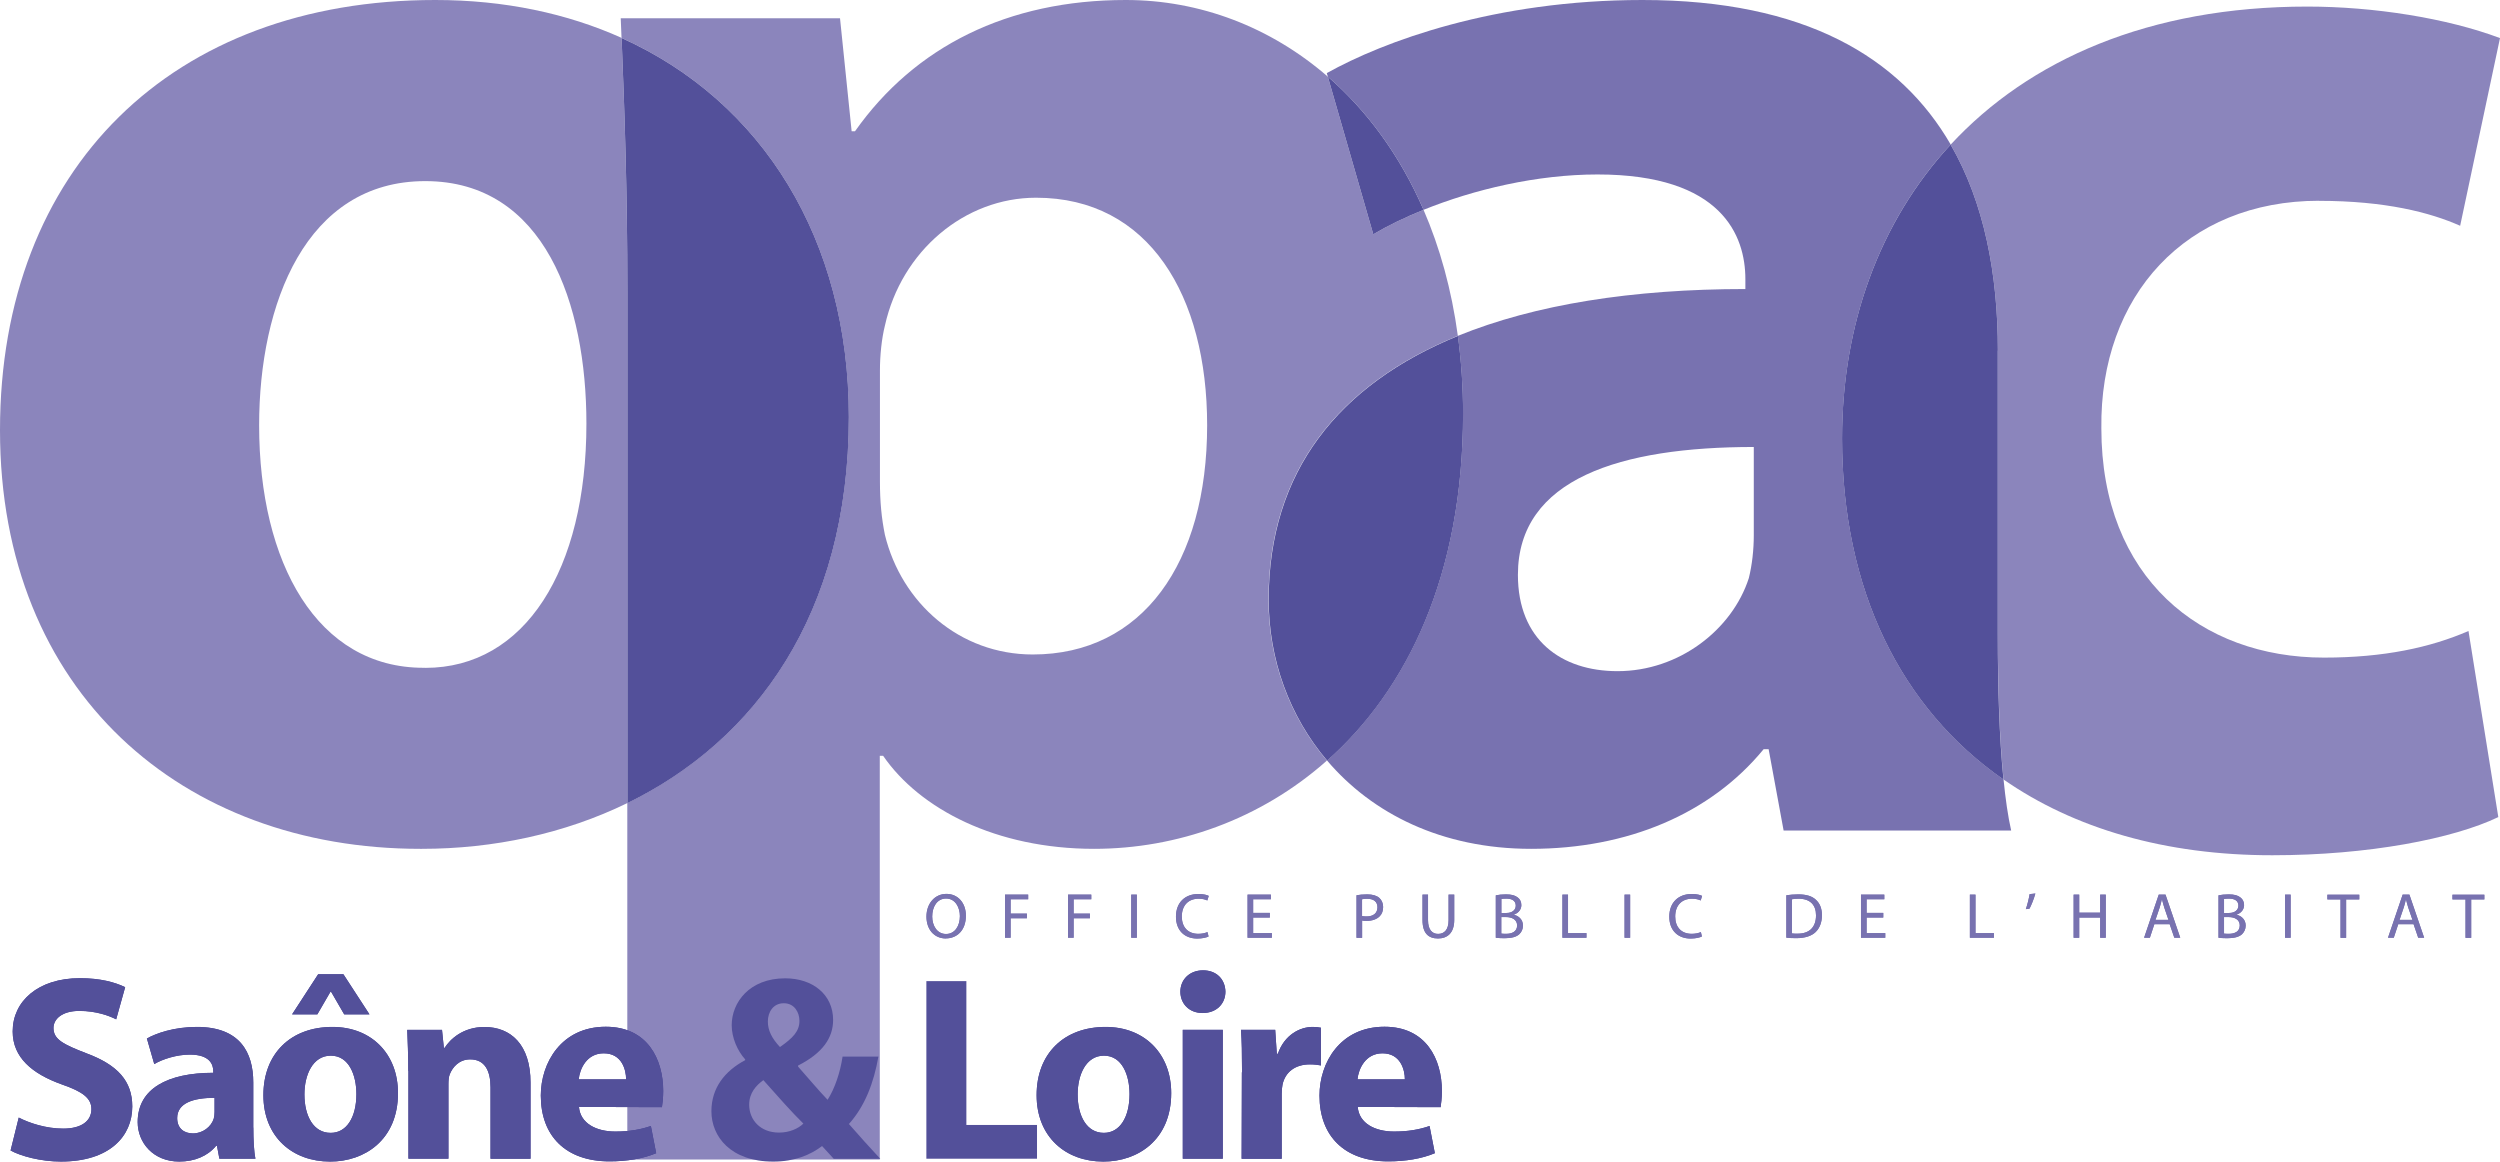<?xml version="1.0" encoding="UTF-8"?>
<svg id="Calque_2" xmlns="http://www.w3.org/2000/svg" version="1.1" viewBox="0 0 311.81 144.88">
  <!-- Generator: Adobe Illustrator 30.1.0, SVG Export Plug-In . SVG Version: 2.1.1 Build 65)  -->
  <defs>
    <style>
      .st0 {
        fill: #7872b0;
      }

      .st1 {
        fill: #434190;
      }

      .st2 {
        fill: #8b85bc;
      }

      .st3 {
        fill: #53509a;
      }
    </style>
  </defs>
  <g>
    <path class="st2" d="M77.54,4.73c-6.81-3.06-14.63-4.73-23.25-4.73C21.55,0,0,20.93,0,53.66s22.79,52.21,52.41,52.21h.21c8.93,0,17.78-1.88,25.63-5.71v-63.9c0-12.14-.35-22.54-.72-31.53ZM53.04,83.29h-.21c-13.26,0-20.51-13.05-20.51-30.25,0-15.12,5.81-30.45,20.72-30.45s20.1,15.33,20.1,30.25c0,18.23-7.66,30.46-20.1,30.46Z"/>
    <path class="st2" d="M181.83,41.9c-.78-5.78-2.25-11.04-4.28-15.73-2.34.95-4.47,1.98-6.27,3.05l-5.67-19.66c-7.16-6.21-15.98-9.56-25.2-9.56-14.71,0-26.31,5.8-33.77,16.37h-.42l-1.45-14.09h-27.35c.03.8.07,1.62.1,2.45,17.57,7.92,28.34,25.17,28.34,47.27,0,24.66-11.77,40.41-27.62,48.16v44.46h31.49v-50.35h.42c4.56,6.63,14.09,11.6,26.31,11.6,10.27,0,20.71-3.61,29.04-11.01-4.73-5.56-7.29-12.68-7.29-20.07,0-15.98,8.73-26.83,23.6-32.9ZM128.81,81.63c-9.12,0-16.37-6.42-18.44-14.92-.42-2.07-.62-4.14-.62-6.63v-13.88c0-1.87.21-3.94.62-5.59,2.07-9.32,9.95-15.95,18.85-15.95,14.09,0,21.34,12.23,21.34,28.38,0,17.2-8.08,28.59-21.75,28.59Z"/>
    <path class="st3" d="M105.87,52.01c0-22.1-10.77-39.36-28.34-47.27.37,8.98.72,19.39.72,31.53v63.9c15.85-7.74,27.62-23.5,27.62-48.16Z"/>
    <path class="st0" d="M229.76,54.68c0-14.12,4.62-27.02,13.54-36.65C237.01,7.16,225.11,0,204.85,0c-18.44,0-32.32,5.18-39.37,9.12l.13.44c4.89,4.24,9,9.83,11.94,16.61,6.28-2.54,14.15-4.41,21.7-4.41,15.54,0,18.44,7.66,18.44,13.05v1.24c-14.07,0-26.24,1.92-35.86,5.84.41,3.09.64,6.31.64,9.69,0,20.11-6.97,34.41-16.95,43.28,5.62,6.61,14.31,11.01,25.44,11.01,12.02,0,22.38-4.35,29.01-12.43h.62l1.87,10.15h28.38c-.4-1.78-.71-3.94-.95-6.37-12.79-8.89-20.13-23.64-20.13-42.54ZM218.74,66.72c0,1.86-.21,3.73-.62,5.39-2.07,6.42-8.7,11.6-16.37,11.6-7.04,0-12.43-3.93-12.43-12.01,0-12.02,12.84-15.95,29.42-15.95v10.98Z"/>
    <path class="st3" d="M177.55,26.17c-2.94-6.78-7.05-12.37-11.94-16.61l5.67,19.66c1.8-1.07,3.93-2.1,6.27-3.05Z"/>
    <path class="st3" d="M182.48,51.59c0-3.38-.23-6.6-.64-9.69-14.87,6.07-23.6,16.92-23.6,32.9,0,7.39,2.56,14.51,7.29,20.07,9.99-8.86,16.95-23.17,16.95-43.28Z"/>
    <path class="st2" d="M289.23,25.05c8.29,0,13.87,1.45,17.61,3.11l4.97-23.41c-6.63-2.49-15.74-3.93-24.04-3.93-19.74,0-34.69,6.65-44.48,17.22,4.19,7.25,5.89,16.15,5.89,25.68v35.43c0,6.49.2,12.89.71,18.07,8.8,6.12,20.18,9.46,33.53,9.45,12.01,0,22.58-2.07,28.18-4.76l-3.72-23.21c-4.77,2.07-10.57,3.32-18.03,3.32-15.33,0-27.76-9.95-27.76-28.59-.21-16.57,10.57-28.39,27.15-28.39Z"/>
    <path class="st3" d="M249.18,43.72c0-9.53-1.7-18.43-5.89-25.68-8.91,9.63-13.54,22.52-13.54,36.65,0,18.9,7.35,33.65,20.13,42.54-.52-5.18-.71-11.58-.71-18.07v-35.43Z"/>
  </g>
  <path class="st1" d="M2.33,139.38c1.32.69,3.42,1.38,5.55,1.38,2.3,0,3.52-.96,3.52-2.43,0-1.35-1.05-2.17-3.71-3.09-3.68-1.32-6.11-3.35-6.11-6.6,0-3.78,3.19-6.64,8.38-6.64,2.53,0,4.34.49,5.65,1.12l-1.12,4.01c-.85-.43-2.46-1.05-4.6-1.05s-3.22,1.01-3.22,2.13c0,1.42,1.21,2.04,4.11,3.16,3.91,1.45,5.72,3.48,5.72,6.63,0,3.71-2.83,6.87-8.9,6.87-2.53,0-5.03-.69-6.28-1.38l1.02-4.11Z"/>
  <g>
    <path class="st1" d="M31.6,140.63c0,1.51.07,2.99.26,3.88h-4.5l-.3-1.61h-.1c-1.05,1.28-2.69,1.97-4.6,1.97-3.25,0-5.19-2.36-5.19-4.93,0-4.17,3.75-6.14,9.43-6.14v-.2c0-.86-.46-2.07-2.92-2.07-1.64,0-3.39.56-4.44,1.18l-.92-3.19c1.12-.62,3.32-1.44,6.24-1.44,5.35,0,7.03,3.16,7.03,6.93v5.62ZM26.77,136.92c-2.63,0-4.67.63-4.67,2.53,0,1.28.85,1.91,1.97,1.91,1.21,0,2.27-.82,2.59-1.84.07-.26.1-.56.1-.85v-1.74Z"/>
    <path class="st1" d="M41.16,144.87c-4.7,0-8.31-3.09-8.31-8.28s3.42-8.51,8.61-8.51c4.9,0,8.18,3.39,8.18,8.25,0,5.84-4.17,8.54-8.44,8.54h-.03ZM42.83,121.51l3.25,5h-3.15l-1.64-2.83h-.07l-1.64,2.83h-3.15l3.25-5h3.15ZM41.26,141.29c1.97,0,3.19-1.94,3.19-4.83,0-2.36-.92-4.8-3.19-4.8s-3.29,2.43-3.29,4.83c0,2.73,1.15,4.8,3.25,4.8h.03Z"/>
    <path class="st1" d="M50.92,133.57c0-2-.07-3.68-.13-5.12h4.34l.23,2.24h.1c.66-1.05,2.27-2.6,4.96-2.6,3.29,0,5.75,2.2,5.75,6.93v9.5h-4.99v-8.9c0-2.07-.72-3.49-2.53-3.49-1.38,0-2.2.96-2.56,1.87-.13.33-.16.79-.16,1.25v9.26h-4.99v-10.94Z"/>
    <path class="st1" d="M72.21,138.04c.16,2.1,2.2,3.09,4.53,3.09,1.71,0,3.09-.23,4.44-.69l.66,3.39c-1.64.69-3.65,1.02-5.82,1.02-5.45,0-8.57-3.16-8.57-8.21,0-4.07,2.56-8.58,8.11-8.58,5.19,0,7.16,4.04,7.16,8.02,0,.85-.1,1.61-.16,2.01l-10.35-.03ZM78.09,134.62c0-1.18-.52-3.25-2.79-3.25-2.13,0-2.99,1.94-3.12,3.25h5.91Z"/>
  </g>
  <g>
    <path class="st1" d="M137.6,144.87c-4.7,0-8.31-3.09-8.31-8.28s3.42-8.51,8.61-8.51c4.9,0,8.18,3.39,8.18,8.25,0,5.84-4.17,8.54-8.45,8.54h-.03ZM137.69,141.29c1.97,0,3.19-1.94,3.19-4.83,0-2.36-.92-4.8-3.19-4.8s-3.28,2.43-3.28,4.83c0,2.73,1.15,4.8,3.25,4.8h.03Z"/>
    <path class="st1" d="M149.98,126.34c-1.68,0-2.76-1.18-2.76-2.66s1.12-2.66,2.83-2.66,2.76,1.15,2.79,2.66c0,1.48-1.09,2.66-2.83,2.66h-.03ZM147.52,144.51v-16.07h4.99v16.07h-4.99Z"/>
  </g>
  <path class="st1" d="M154.91,133.73c0-2.36-.03-3.91-.13-5.29h4.27l.2,2.99h.13c.82-2.37,2.76-3.35,4.33-3.35.46,0,.69.03,1.05.1v4.7c-.42-.07-.82-.13-1.38-.13-1.84,0-3.09.96-3.42,2.53-.06.33-.1.69-.1,1.12v8.12h-5l.03-10.78Z"/>
  <path class="st1" d="M169.34,138.04c.16,2.1,2.2,3.09,4.53,3.09,1.71,0,3.09-.23,4.43-.69l.66,3.39c-1.64.69-3.65,1.02-5.82,1.02-5.45,0-8.57-3.16-8.57-8.21,0-4.07,2.56-8.58,8.11-8.58,5.19,0,7.16,4.04,7.16,8.02,0,.85-.1,1.61-.16,2.01l-10.35-.03ZM175.22,134.62c0-1.18-.53-3.25-2.79-3.25-2.13,0-2.99,1.94-3.12,3.25h5.91Z"/>
  <g>
    <path class="st3" d="M2.33,139.39c1.32.69,3.42,1.38,5.55,1.38,2.3,0,3.52-.96,3.52-2.43,0-1.35-1.05-2.17-3.71-3.09-3.68-1.32-6.11-3.35-6.11-6.6,0-3.78,3.19-6.64,8.38-6.64,2.53,0,4.34.49,5.65,1.12l-1.12,4.01c-.85-.43-2.46-1.05-4.6-1.05s-3.22,1.01-3.22,2.13c0,1.42,1.21,2.04,4.11,3.16,3.91,1.45,5.72,3.48,5.72,6.63,0,3.71-2.83,6.87-8.9,6.87-2.53,0-5.03-.69-6.28-1.38l1.02-4.11Z"/>
    <g>
      <path class="st3" d="M31.6,140.64c0,1.51.07,2.99.26,3.88h-4.5l-.3-1.61h-.1c-1.05,1.28-2.69,1.97-4.6,1.97-3.25,0-5.19-2.36-5.19-4.93,0-4.17,3.75-6.14,9.43-6.14v-.2c0-.86-.46-2.07-2.92-2.07-1.64,0-3.39.56-4.44,1.18l-.92-3.19c1.12-.62,3.32-1.44,6.24-1.44,5.35,0,7.03,3.16,7.03,6.93v5.62ZM26.77,136.93c-2.63,0-4.67.63-4.67,2.53,0,1.28.85,1.91,1.97,1.91,1.21,0,2.27-.82,2.59-1.84.07-.26.1-.56.1-.85v-1.74Z"/>
      <path class="st3" d="M41.16,144.88c-4.7,0-8.31-3.09-8.31-8.28s3.42-8.51,8.61-8.51c4.9,0,8.18,3.39,8.18,8.25,0,5.84-4.17,8.54-8.44,8.54h-.03ZM42.83,121.52l3.25,5h-3.15l-1.64-2.83h-.07l-1.64,2.83h-3.15l3.25-5h3.15ZM41.26,141.3c1.97,0,3.19-1.94,3.19-4.83,0-2.36-.92-4.8-3.19-4.8s-3.29,2.43-3.29,4.83c0,2.73,1.15,4.8,3.25,4.8h.03Z"/>
      <path class="st3" d="M50.92,133.57c0-2-.07-3.68-.13-5.12h4.34l.23,2.24h.1c.66-1.05,2.27-2.6,4.96-2.6,3.29,0,5.75,2.2,5.75,6.93v9.5h-4.99v-8.9c0-2.07-.72-3.49-2.53-3.49-1.38,0-2.2.96-2.56,1.87-.13.33-.16.79-.16,1.25v9.26h-4.99v-10.94Z"/>
      <path class="st3" d="M72.21,138.04c.16,2.1,2.2,3.09,4.53,3.09,1.71,0,3.09-.23,4.44-.69l.66,3.39c-1.64.69-3.65,1.02-5.82,1.02-5.45,0-8.57-3.16-8.57-8.21,0-4.07,2.56-8.58,8.11-8.58,5.19,0,7.16,4.04,7.16,8.02,0,.85-.1,1.61-.16,2.01l-10.35-.03ZM78.09,134.63c0-1.18-.52-3.25-2.79-3.25-2.13,0-2.99,1.94-3.12,3.25h5.91Z"/>
    </g>
    <path class="st3" d="M103.98,144.52c-.46-.5-.92-.99-1.45-1.58-1.45,1.11-3.45,1.94-6.08,1.94-5.35,0-7.72-3.15-7.72-6.28,0-2.92,1.68-5.03,4.21-6.37v-.1c-.95-1.05-1.68-2.69-1.68-4.26,0-2.83,2.2-5.85,6.67-5.85,3.42,0,5.98,2.01,5.98,5.19,0,2.24-1.31,4.14-4.37,5.69v.13c1.25,1.41,2.6,3.02,3.68,4.14.89-1.38,1.58-3.41,1.87-5.39h4.47c-.59,3.35-1.71,6.21-3.68,8.41,1.25,1.42,2.53,2.86,3.91,4.34h-5.81ZM97.18,141.26c1.28,0,2.37-.49,3.02-1.12-1.38-1.35-3.19-3.39-4.99-5.42-.92.66-1.77,1.61-1.77,3.06,0,1.91,1.41,3.48,3.71,3.48h.03ZM97.74,125.13c-1.28,0-1.97,1.08-1.97,2.27,0,1.12.49,2.1,1.51,3.19,1.61-1.12,2.43-1.97,2.43-3.26,0-1.05-.62-2.2-1.94-2.2h-.03Z"/>
    <path class="st3" d="M115.54,122.37h4.99v17.94h8.81v4.21h-13.8v-22.15Z"/>
    <g>
      <path class="st3" d="M137.6,144.88c-4.7,0-8.31-3.09-8.31-8.28s3.42-8.51,8.61-8.51c4.9,0,8.18,3.39,8.18,8.25,0,5.84-4.17,8.54-8.45,8.54h-.03ZM137.69,141.3c1.97,0,3.19-1.94,3.19-4.83,0-2.36-.92-4.8-3.19-4.8s-3.28,2.43-3.28,4.83c0,2.73,1.15,4.8,3.25,4.8h.03Z"/>
      <path class="st3" d="M149.98,126.35c-1.68,0-2.76-1.18-2.76-2.66s1.12-2.66,2.83-2.66,2.76,1.15,2.79,2.66c0,1.48-1.09,2.66-2.83,2.66h-.03ZM147.52,144.52v-16.07h4.99v16.07h-4.99Z"/>
    </g>
    <path class="st3" d="M154.91,133.74c0-2.36-.03-3.91-.13-5.29h4.27l.2,2.99h.13c.82-2.37,2.76-3.35,4.33-3.35.46,0,.69.03,1.05.1v4.7c-.42-.07-.82-.13-1.38-.13-1.84,0-3.09.96-3.42,2.53-.06.33-.1.69-.1,1.12v8.12h-5l.03-10.78Z"/>
    <path class="st3" d="M169.34,138.04c.16,2.1,2.2,3.09,4.53,3.09,1.71,0,3.09-.23,4.43-.69l.66,3.39c-1.64.69-3.65,1.02-5.82,1.02-5.45,0-8.57-3.16-8.57-8.21,0-4.07,2.56-8.58,8.11-8.58,5.19,0,7.16,4.04,7.16,8.02,0,.85-.1,1.61-.16,2.01l-10.35-.03ZM175.22,134.63c0-1.18-.53-3.25-2.79-3.25-2.13,0-2.99,1.94-3.12,3.25h5.91Z"/>
  </g>
  <g>
    <g>
      <path class="st0" d="M117.97,117.05c-1.43,0-2.42-1.1-2.42-2.73s1.05-2.83,2.49-2.83,2.43,1.13,2.43,2.72c0,1.84-1.13,2.83-2.49,2.83h0ZM118,116.49c1.1,0,1.72-1.01,1.72-2.23,0-1.07-.56-2.19-1.72-2.19s-1.73,1.08-1.73,2.24.62,2.18,1.72,2.18h0Z"/>
      <path class="st0" d="M125.34,111.58h2.9v.58h-2.19v1.79h2.03v.58h-2.03v2.43h-.7v-5.38Z"/>
      <path class="st0" d="M133.21,111.58h2.9v.58h-2.2v1.79h2.03v.58h-2.03v2.43h-.7v-5.38Z"/>
      <path class="st0" d="M141.79,111.58v5.38h-.7v-5.38h.7Z"/>
      <path class="st0" d="M150.74,116.8c-.25.13-.77.26-1.42.26-1.52,0-2.65-.96-2.65-2.73s1.14-2.83,2.81-2.83c.66,0,1.09.14,1.28.24l-.18.57c-.26-.13-.63-.22-1.08-.22-1.26,0-2.1.81-2.1,2.22,0,1.33.76,2.16,2.06,2.16.43,0,.86-.09,1.14-.22l.14.56Z"/>
      <path class="st0" d="M158.38,114.44h-2.08v1.94h2.33v.58h-3.03v-5.38h2.91v.58h-2.21v1.7h2.08v.57Z"/>
      <path class="st0" d="M169.19,111.66c.33-.06.77-.11,1.33-.11.69,0,1.19.16,1.51.44.29.26.48.65.48,1.13s-.14.87-.42,1.15c-.37.39-.97.59-1.65.59-.21,0-.4,0-.55-.05v2.16h-.7v-5.31ZM169.88,114.25c.15.04.35.05.57.05.85,0,1.35-.42,1.35-1.14s-.5-1.06-1.27-1.06c-.31,0-.54.03-.65.06v2.09Z"/>
      <path class="st0" d="M178.11,111.58v3.19c0,1.2.53,1.71,1.25,1.71.79,0,1.31-.53,1.31-1.71v-3.19h.71v3.15c0,1.65-.87,2.32-2.03,2.32s-1.93-.62-1.93-2.3v-3.17h.7Z"/>
      <path class="st0" d="M186.56,111.67c.3-.07.79-.12,1.27-.12.69,0,1.14.12,1.47.39.28.21.45.53.45.95,0,.53-.35.98-.91,1.18v.03c.51.12,1.11.54,1.11,1.34,0,.46-.18.81-.46,1.08-.37.34-.97.5-1.85.5-.48,0-.85-.03-1.08-.06v-5.28ZM187.26,113.87h.63c.73,0,1.16-.39,1.16-.91,0-.62-.47-.88-1.18-.88-.32,0-.5.02-.61.05v1.74ZM187.26,116.44c.14.02.34.03.58.03.72,0,1.38-.26,1.38-1.05,0-.72-.63-1.04-1.39-1.04h-.58v2.05Z"/>
      <path class="st0" d="M194.87,111.58h.7v4.8h2.3v.58h-3v-5.38Z"/>
      <path class="st0" d="M203.32,111.58v5.38h-.7v-5.38h.7Z"/>
      <path class="st0" d="M212.27,116.8c-.25.13-.76.26-1.42.26-1.51,0-2.65-.96-2.65-2.73s1.14-2.83,2.81-2.83c.66,0,1.09.14,1.28.24l-.17.57c-.26-.13-.63-.22-1.08-.22-1.26,0-2.1.81-2.1,2.22,0,1.33.76,2.16,2.06,2.16.43,0,.86-.09,1.14-.22l.13.56Z"/>
      <path class="st0" d="M222.8,111.66c.43-.06.93-.11,1.49-.11,1,0,1.71.22,2.18.66.49.44.77,1.07.77,1.94s-.28,1.6-.78,2.09c-.51.5-1.34.77-2.39.77-.5,0-.91-.01-1.27-.06v-5.29ZM223.5,116.42c.18.03.43.03.71.03,1.49,0,2.29-.83,2.29-2.28,0-1.29-.71-2.08-2.18-2.08-.36,0-.63.03-.82.07v4.25Z"/>
      <path class="st0" d="M234.89,114.44h-2.08v1.94h2.33v.58h-3.03v-5.38h2.91v.58h-2.21v1.7h2.08v.57Z"/>
      <path class="st0" d="M245.69,111.58h.7v4.8h2.3v.58h-3v-5.38Z"/>
      <path class="st0" d="M253.86,111.44c-.18.67-.53,1.53-.74,1.9l-.45.05c.17-.47.38-1.29.47-1.87l.72-.08Z"/>
      <path class="st0" d="M259.33,111.58v2.25h2.61v-2.25h.7v5.38h-.7v-2.52h-2.61v2.52h-.7v-5.38h.7Z"/>
      <path class="st0" d="M268.7,115.27l-.56,1.69h-.72l1.83-5.38h.84l1.84,5.38h-.74l-.58-1.69h-1.9ZM270.46,114.73l-.53-1.55c-.11-.35-.19-.67-.27-.98h-.03c-.07.31-.16.65-.26.97l-.53,1.56h1.62Z"/>
      <path class="st0" d="M276.7,111.67c.3-.07.79-.12,1.27-.12.69,0,1.14.12,1.47.39.28.21.45.53.45.95,0,.53-.35.98-.91,1.18v.03c.51.12,1.11.54,1.11,1.34,0,.46-.19.81-.46,1.08-.37.34-.97.5-1.85.5-.48,0-.85-.03-1.08-.06v-5.28ZM277.39,113.87h.63c.73,0,1.16-.39,1.16-.91,0-.62-.47-.88-1.17-.88-.32,0-.5.02-.62.05v1.74ZM277.39,116.44c.14.02.33.03.58.03.72,0,1.38-.26,1.38-1.05,0-.72-.63-1.04-1.39-1.04h-.57v2.05Z"/>
      <path class="st0" d="M285.7,111.58v5.38h-.7v-5.38h.7Z"/>
      <path class="st0" d="M291.92,112.18h-1.64v-.59h3.98v.59h-1.64v4.79h-.7v-4.79Z"/>
      <path class="st0" d="M299.12,115.27l-.56,1.69h-.72l1.83-5.38h.84l1.84,5.38h-.74l-.58-1.69h-1.91ZM300.89,114.73l-.53-1.55c-.11-.35-.19-.67-.27-.98h-.02c-.07.31-.16.65-.26.97l-.53,1.56h1.62Z"/>
      <path class="st0" d="M307.51,112.18h-1.63v-.59h3.98v.59h-1.64v4.79h-.71v-4.79Z"/>
    </g>
    <g>
      <path class="st0" d="M117.97,117.05c-1.43,0-2.42-1.1-2.42-2.73s1.05-2.83,2.49-2.83,2.43,1.13,2.43,2.72c0,1.84-1.13,2.83-2.49,2.83h0ZM118,116.49c1.1,0,1.72-1.01,1.72-2.23,0-1.07-.56-2.19-1.72-2.19s-1.73,1.08-1.73,2.24.62,2.18,1.72,2.18h0Z"/>
      <path class="st0" d="M125.34,111.58h2.9v.58h-2.19v1.79h2.03v.58h-2.03v2.43h-.7v-5.38Z"/>
      <path class="st0" d="M133.21,111.58h2.9v.58h-2.2v1.79h2.03v.58h-2.03v2.43h-.7v-5.38Z"/>
      <path class="st0" d="M141.79,111.58v5.38h-.7v-5.38h.7Z"/>
      <path class="st0" d="M150.74,116.8c-.25.13-.77.26-1.42.26-1.52,0-2.65-.96-2.65-2.73s1.14-2.83,2.81-2.83c.66,0,1.09.14,1.28.24l-.18.57c-.26-.13-.63-.22-1.08-.22-1.26,0-2.1.81-2.1,2.22,0,1.33.76,2.16,2.06,2.16.43,0,.86-.09,1.14-.22l.14.56Z"/>
      <path class="st0" d="M158.38,114.44h-2.08v1.94h2.33v.58h-3.03v-5.38h2.91v.58h-2.21v1.7h2.08v.57Z"/>
      <path class="st0" d="M169.19,111.66c.33-.06.77-.11,1.33-.11.69,0,1.19.16,1.51.44.29.26.48.65.48,1.13s-.14.87-.42,1.15c-.37.39-.97.59-1.65.59-.21,0-.4,0-.55-.05v2.16h-.7v-5.31ZM169.88,114.25c.15.04.35.05.57.05.85,0,1.35-.42,1.35-1.14s-.5-1.06-1.27-1.06c-.31,0-.54.03-.65.06v2.09Z"/>
      <path class="st0" d="M178.11,111.58v3.19c0,1.2.53,1.71,1.25,1.71.79,0,1.31-.53,1.31-1.71v-3.19h.71v3.15c0,1.65-.87,2.32-2.03,2.32s-1.93-.62-1.93-2.3v-3.17h.7Z"/>
      <path class="st0" d="M186.56,111.67c.3-.07.79-.12,1.27-.12.69,0,1.14.12,1.47.39.28.21.45.53.45.95,0,.53-.35.98-.91,1.18v.03c.51.12,1.11.54,1.11,1.34,0,.46-.18.81-.46,1.08-.37.34-.97.5-1.85.5-.48,0-.85-.03-1.08-.06v-5.28ZM187.26,113.87h.63c.73,0,1.16-.39,1.16-.91,0-.62-.47-.88-1.18-.88-.32,0-.5.02-.61.05v1.74ZM187.26,116.44c.14.02.34.03.58.03.72,0,1.38-.26,1.38-1.05,0-.72-.63-1.04-1.39-1.04h-.58v2.05Z"/>
      <path class="st0" d="M194.87,111.58h.7v4.8h2.3v.58h-3v-5.38Z"/>
      <path class="st0" d="M203.32,111.58v5.38h-.7v-5.38h.7Z"/>
      <path class="st0" d="M212.27,116.8c-.25.13-.76.26-1.42.26-1.51,0-2.65-.96-2.65-2.73s1.14-2.83,2.81-2.83c.66,0,1.09.14,1.28.24l-.17.57c-.26-.13-.63-.22-1.08-.22-1.26,0-2.1.81-2.1,2.22,0,1.33.76,2.16,2.06,2.16.43,0,.86-.09,1.14-.22l.13.56Z"/>
      <path class="st0" d="M222.8,111.66c.43-.06.93-.11,1.49-.11,1,0,1.71.22,2.18.66.49.44.77,1.07.77,1.94s-.28,1.6-.78,2.09c-.51.5-1.34.77-2.39.77-.5,0-.91-.01-1.27-.06v-5.29ZM223.5,116.42c.18.03.43.03.71.03,1.49,0,2.29-.83,2.29-2.28,0-1.29-.71-2.08-2.18-2.08-.36,0-.63.03-.82.07v4.25Z"/>
      <path class="st0" d="M234.89,114.44h-2.08v1.94h2.33v.58h-3.03v-5.38h2.91v.58h-2.21v1.7h2.08v.57Z"/>
      <path class="st0" d="M245.69,111.58h.7v4.8h2.3v.58h-3v-5.38Z"/>
      <path class="st0" d="M253.86,111.44c-.18.67-.53,1.53-.74,1.9l-.45.05c.17-.47.38-1.29.47-1.87l.72-.08Z"/>
      <path class="st0" d="M259.33,111.58v2.25h2.61v-2.25h.7v5.38h-.7v-2.52h-2.61v2.52h-.7v-5.38h.7Z"/>
      <path class="st0" d="M268.7,115.27l-.56,1.69h-.72l1.83-5.38h.84l1.84,5.38h-.74l-.58-1.69h-1.9ZM270.46,114.73l-.53-1.55c-.11-.35-.19-.67-.27-.98h-.03c-.07.31-.16.65-.26.97l-.53,1.56h1.62Z"/>
      <path class="st0" d="M276.7,111.67c.3-.07.79-.12,1.27-.12.69,0,1.14.12,1.47.39.28.21.45.53.45.95,0,.53-.35.98-.91,1.18v.03c.51.12,1.11.54,1.11,1.34,0,.46-.19.81-.46,1.08-.37.34-.97.5-1.85.5-.48,0-.85-.03-1.08-.06v-5.28ZM277.39,113.87h.63c.73,0,1.16-.39,1.16-.91,0-.62-.47-.88-1.17-.88-.32,0-.5.02-.62.05v1.74ZM277.39,116.44c.14.02.33.03.58.03.72,0,1.38-.26,1.38-1.05,0-.72-.63-1.04-1.39-1.04h-.57v2.05Z"/>
      <path class="st0" d="M285.7,111.58v5.38h-.7v-5.38h.7Z"/>
      <path class="st0" d="M291.92,112.18h-1.64v-.59h3.98v.59h-1.64v4.79h-.7v-4.79Z"/>
      <path class="st0" d="M299.12,115.27l-.56,1.69h-.72l1.83-5.38h.84l1.84,5.38h-.74l-.58-1.69h-1.91ZM300.89,114.73l-.53-1.55c-.11-.35-.19-.67-.27-.98h-.02c-.07.31-.16.65-.26.97l-.53,1.56h1.62Z"/>
      <path class="st0" d="M307.51,112.18h-1.63v-.59h3.98v.59h-1.64v4.79h-.71v-4.79Z"/>
    </g>
  </g>
</svg>